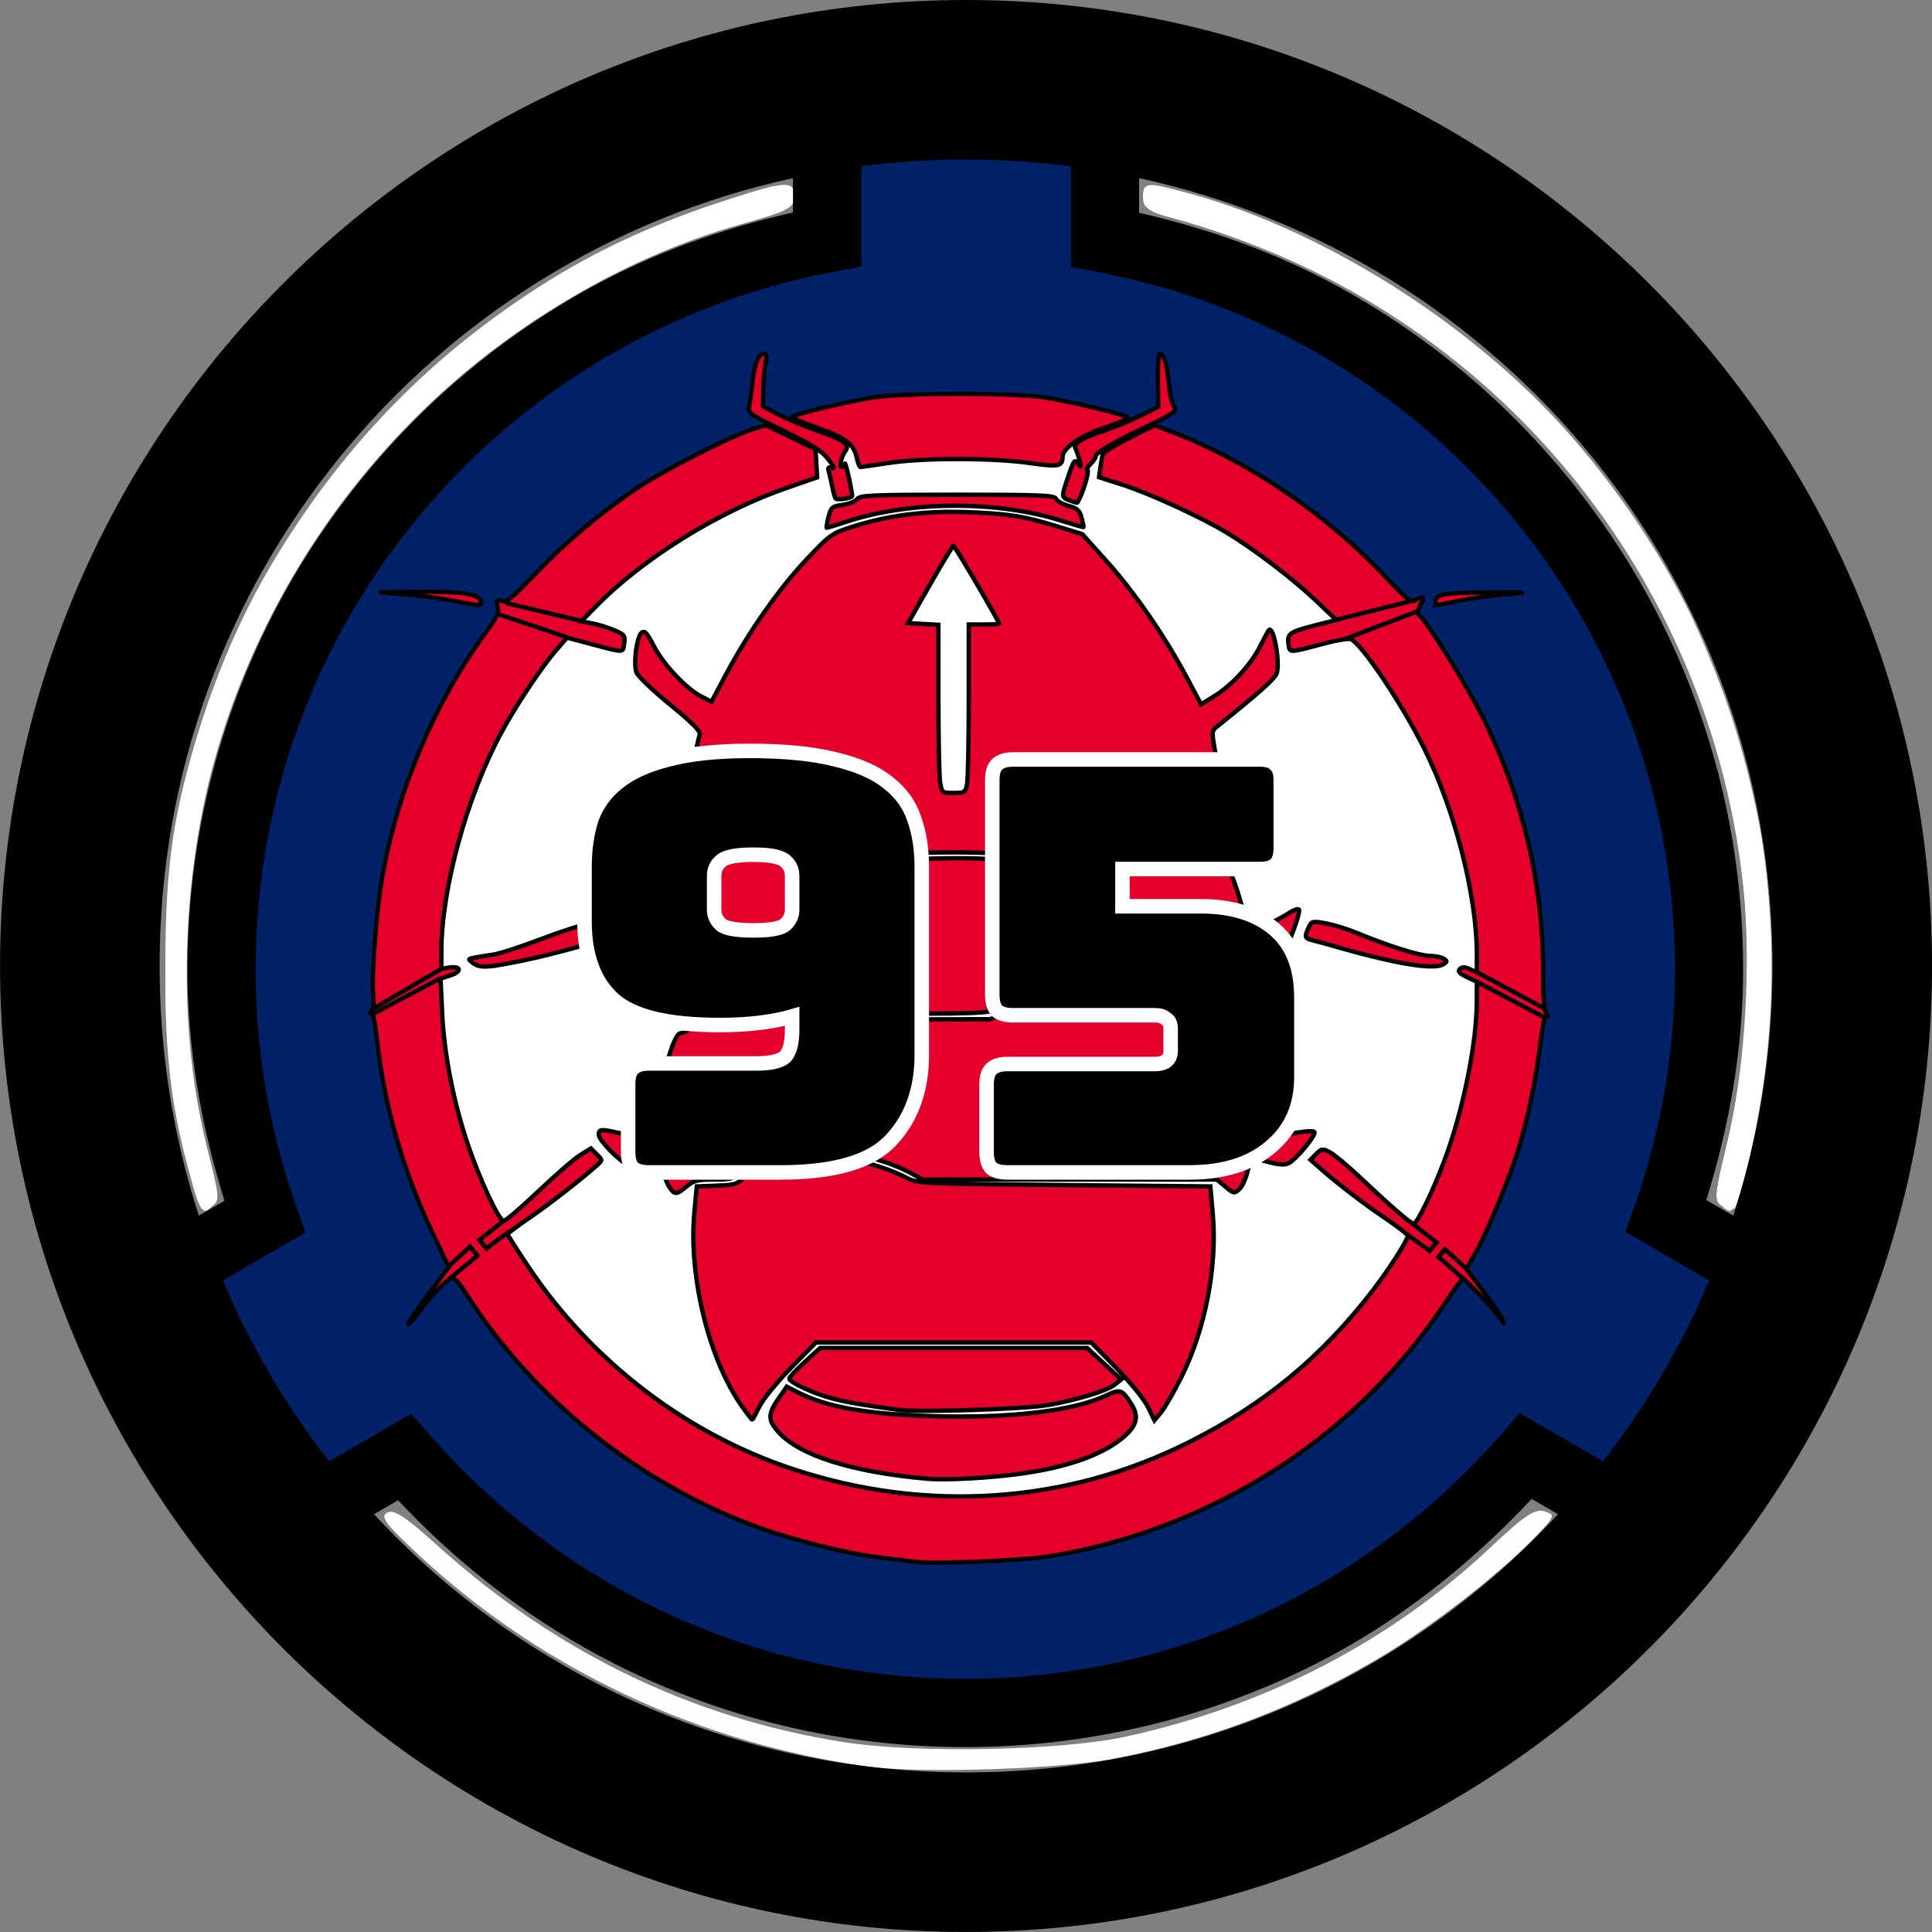 <?xml version="1.0" encoding="windows-1252"?>
<svg width="133.1mm" height="133.1mm" version="1.1" viewBox="0 0 133.1 133.1" xml:space="preserve" xmlns="http://www.w3.org/2000/svg"><rect x="0" y="0" width="133.1" height="133.1" fill="#808080" stroke="none"/><defs><clipPath id="clipPath918"><circle cx="269.77" cy="233.32" r="67.246" fill="#fff" stroke="#000" stroke-width=".468" style="paint-order:stroke fill markers"/></clipPath></defs><g transform="translate(-57.427 -70.189)"><g fill="#fff" fill-opacity=".992" fill-rule="evenodd" stroke-width="5.399"><path transform="matrix(.265 0 0 .265 57.427 70.189)" d="m225.71 459.26c-43.865-6.088-84.333-25.036-116.19-54.403-9.14-8.425-10.776-10.552-8.914-11.593 1.738-0.973 4.768 0.979 12.765 8.221 30.82 27.914 66.482 45.225 105.89 51.405 19.138 3.001 56.728 2.26 73.592-1.45 36.423-8.013 68.678-24.753 94.504-49.047 8.956-8.425 11.722-10.278 14.175-9.499 2.898 0.92 2.777 1.25-2.459 6.697-9.413 9.794-27.708 23.926-41.177 31.808-21.703 12.7-43.491 20.953-68.007 25.758-14.071 2.758-50.792 3.961-64.18 2.103z"/><path transform="matrix(.265 0 0 .265 57.427 70.189)" d="m447.25 312.99c-1.287-1.551-1.02-4.568 1.172-13.214 6.593-26.009 7.56-61.935 2.34-86.919-16.022-76.671-70.564-135.23-145.3-156.01-7.107-1.976-8.321-2.8-8.321-5.651 0-4.369 1.288-4.265 18.945 1.518 52.673 17.254 97.837 56.125 122.72 105.62 7.697 15.31 16.162 41.414 19.07 58.808 4.493 26.884 2.618 63.862-4.546 89.643-2.385 8.584-3.317 9.535-6.081 6.205z"/><path transform="matrix(.265 0 0 .265 57.427 70.189)" d="m48.851 303.21c-5.142-20.694-6.402-34.082-5.587-59.392 0.593-18.416 1.579-27.262 4.346-38.981 16.976-71.892 69.498-129.31 139.16-152.13 17.674-5.79 18.945-5.89 18.945-1.496 0 2.942-1.198 3.678-9.643 5.922-62.528 16.618-115.36 66.241-136.7 128.39-12.343 35.955-14.252 79.561-5.05 115.34 1.943 7.553 2.259 10.943 1.147 12.283-2.767 3.334-3.656 2-6.621-9.935z"/></g><path d="m117.1 189.11c-11.8-1.638-22.399-7.055-30.861-15.771-1.756-1.809-3.291-3.289-3.411-3.289-0.12 0-1.486 0.731-3.036 1.624-1.55 0.893-2.874 1.624-2.943 1.624-0.493 0-7.519-11.899-7.519-12.734 0-0.093 1.325-0.947 2.944-1.899s2.971-1.75 3.003-1.772c0.033-0.023-0.453-1.606-1.079-3.518-1.919-5.863-2.567-10.932-2.324-18.191 0.166-4.963 0.433-7.194 1.224-10.209 3.292-12.552 9.814-22.312 20.012-29.95 5.513-4.129 14.016-7.879 20.584-9.079l2.741-0.501v-7.459l2.496-0.261c3.156-0.33 7.64-0.329 10.397 0.002l2.132 0.256v3.801c0 3.457 0.07 3.801 0.768 3.801 1.617 0 8.682 2.083 12.183 3.593 13.97 6.023 24.539 17.611 29.261 32.085 3.268 10.015 3.28 21.729 0.033 31.826-0.659 2.05-1.16 3.755-1.113 3.787 0.047 0.033 1.41 0.825 3.03 1.762s2.944 1.79 2.944 1.897c0 0.603-3.245 6.539-5.148 9.416l-2.217 3.353-6.295-3.412-2.996 3.154c-7.134 7.51-16.399 12.827-26.349 15.12-4.915 1.133-13.816 1.587-18.461 0.942z" fill="#012169" fill-rule="evenodd" style="paint-order:stroke fill markers"/><g fill="#fff" fill-rule="evenodd"><path transform="matrix(.265 0 0 .265 57.427 70.189)" d="m50.054 307.59c-5.393-18.159-7.106-31.761-7.073-56.164 0.036-26.881 2.018-40.256 9.413-63.52 10.294-32.383 26.231-58.143 51.799-83.724 25.935-25.948 50.557-41.143 84.038-51.863 16.763-5.367 18.197-5.46 18.197-1.18 0 2.935-1.482 3.702-13.912 7.196-28.433 7.992-57.39 24.621-80.1 45.998-53.428 50.295-75.885 125.41-58.321 195.08 3.089 12.252 3.124 12.963 0.709 14.255-2.192 1.173-2.845 0.338-4.752-6.083z" style="paint-order:stroke fill markers"/><path transform="matrix(.265 0 0 .265 57.427 70.189)" d="m447.66 313.49c-2.059-1.153-1.96-2.596 1.024-14.942 21.983-90.932-21.986-185.35-105.96-227.53-11.27-5.661-27.293-11.687-38.799-14.591-5.148-1.299-6.071-2.085-6.071-5.162 0-3.35 0.357-3.552 4.643-2.618 36.573 7.972 79.524 34.289 106.28 65.122 44.961 51.807 61.742 120.07 46.044 187.29-1.604 6.868-3.36 12.762-3.902 13.097-0.542 0.335-2.012 0.035-3.265-0.666z" style="paint-order:stroke fill markers"/></g><g stroke="#000"><g transform="matrix(.719 0 0 .719 -69.98 -31.012)"><circle cx="268.94" cy="234.23" r="54.439" fill="#fff" stroke-width=".379" style="paint-order:stroke fill markers"/><path d="m257.19 303.64c-7.698-1.401-13.334-3.224-19.79-6.399l-2.856-1.405-1.377 0.757c-0.757 0.416-3.758 1.984-6.669 3.484-2.91 1.5-5.527 2.886-5.814 3.081-0.287 0.194-0.789 0.354-1.116 0.354-0.675 0-1.061-0.492-5.651-7.213-1.666-2.439-4.854-7.082-7.083-10.319s-5.481-7.968-7.226-10.514c-1.745-2.547-4.767-6.952-6.716-9.79-1.949-2.838-4.026-5.863-4.614-6.722-0.589-0.859-1.07-1.777-1.07-2.04 0-0.535 0.081-0.612 6.879-6.599 5.584-4.917 5.127-4.022 4.553-8.925-0.68-5.799-0.303-15.061 0.864-21.222 2.589-13.666 9.493-26.575 19.489-36.437 5.091-5.023 9.001-7.975 15.443-11.661l3.175-1.817 0.208-1.964c0.115-1.08 0.442-3.879 0.728-6.22 0.286-2.341 0.519-4.683 0.519-5.204 0-1.962-3.007-1.785 30.314-1.785 28.295 0 30.006 0.026 30.236 0.463 0.134 0.255 0.326 1.356 0.426 2.447 0.1 1.091 0.287 2.699 0.415 3.572 0.128 0.873 0.304 2.413 0.391 3.423 0.087 1.01 0.268 2.676 0.401 3.704 0.134 1.028 0.247 1.946 0.251 2.039 5e-3 0.094 1.173 0.83 2.596 1.636 8.34 4.722 16.006 11.555 22.054 19.656 7.047 9.439 11.602 21.04 13.233 33.703 0.493 3.827 0.426 13.584-0.118 17.198-0.23 1.528-0.336 2.85-0.236 2.938 0.101 0.088 0.904 0.802 1.786 1.587 0.882 0.785 2.014 1.785 2.516 2.222 0.502 0.437 1.804 1.579 2.894 2.538 2.045 1.8 2.844 2.479 3.944 3.354 0.801 0.637 0.849 1.908 0.11 2.913-0.62 0.842-10.573 15.291-13.983 20.299-1.288 1.892-3.206 4.69-4.262 6.218-1.056 1.528-3.018 4.386-4.359 6.35-1.341 1.964-2.978 4.346-3.637 5.292-0.659 0.946-1.844 2.672-2.633 3.837-2.454 3.619-2.377 3.592-5.509 1.949-1.147-0.601-4.05-2.109-6.451-3.351-2.401-1.242-4.768-2.469-5.261-2.728l-0.895-0.471-2.148 1.081c-6.516 3.28-13.531 5.55-21.033 6.808-2.842 0.476-4.345 0.546-11.377 0.529-7.324-0.018-8.434-0.08-11.542-0.646zm19.844-0.513c8.178-0.98 15.989-3.304 23.316-6.935l3.035-1.504 1.509 0.818c0.83 0.45 2.581 1.369 3.89 2.042 1.31 0.674 3.964 2.053 5.899 3.065 1.935 1.012 3.661 1.836 3.836 1.831 0.175-5e-3 1.098-1.166 2.051-2.58 1.614-2.395 10.705-15.666 18.252-26.647 4.2-6.111 7.768-11.319 9.68-14.13l1.513-2.224-0.772-0.65c-0.425-0.358-1.427-1.224-2.228-1.924-0.8-0.7-1.753-1.528-2.117-1.839-0.744-0.636-4.04-3.592-5.672-5.088-0.591-0.542-1.172-0.988-1.291-0.992-0.119-4e-3 -0.15-0.215-0.07-0.47 0.41-1.298 0.943-8.139 0.943-12.105 5.3e-4 -10.726-2.177-20.302-6.861-30.162-6.051-12.741-16.902-24.201-29.185-30.823-2.281-1.23-2.151-0.986-2.55-4.763-0.539-5.092-1.135-10.475-1.254-11.311l-0.122-0.86h-29.357c-27.613 0-29.357 0.027-29.357 0.456 0 0.554-1.605 14.739-1.672 14.778-0.026 0.015-1.238 0.653-2.693 1.419-3.17 1.667-7.311 4.415-10.576 7.018-2.835 2.261-8.093 7.464-10.168 10.064-0.813 1.019-1.547 1.912-1.631 1.984-0.649 0.565-5.227 7.911-6.554 10.516-1.459 2.865-3.619 7.996-4.316 10.253-1.217 3.942-2.345 9.11-2.917 13.361-0.496 3.693-0.427 13.174 0.125 17.055 0.247 1.74 0.45 3.251 0.45 3.358s-2.471 2.372-5.49 5.035c-3.02 2.663-5.718 5.048-5.996 5.301-0.494 0.449-0.478 0.501 0.701 2.252 1.585 2.352 8.947 13.078 17.938 26.134 3.954 5.741 6.947 10.109 9.781 14.272 1.237 1.817 2.348 3.308 2.468 3.313 0.12 5e-3 1.549-0.688 3.175-1.541 1.626-0.852 4.962-2.593 7.413-3.867l4.457-2.317 3.878 1.853c7.381 3.528 14.298 5.581 22.002 6.532 3.86 0.476 12.65 0.488 16.536 0.022zm-12.171-12.732c-0.437-0.061-1.925-0.242-3.307-0.401-3.159-0.364-8.588-1.724-12.039-3.016-11.207-4.194-21.11-12.129-27.497-22.03-1.021-1.583-1.317-1.877-1.688-1.675-0.588 0.321-1.868 1.693-3.062 3.285-0.527 0.702-0.958 1.169-0.958 1.038s0.876-1.409 1.947-2.838l1.947-2.599-1.529-3.201c-2.807-5.877-4.642-12.205-5.317-18.333-0.211-1.919-0.425-2.906-0.606-2.805-0.154 0.085-0.141 5e-3 0.029-0.179 0.194-0.21 0.256-0.839 0.168-1.7-0.169-1.635 0.314-7.872 0.852-11.009 1.431-8.341 5.07-16.962 9.959-23.594 1.069-1.45 1.27-1.893 1.123-2.477-0.16-0.638-0.12-0.692 0.39-0.53 0.475 0.151 1.008-0.28 3.227-2.603 2.918-3.056 6.304-5.908 9.771-8.23 2.51-1.681 8.921-4.947 10.97-5.59l1.333-0.418 4.763 2.299 0.157 2.705-2.813 0.972c-6.684 2.309-13.919 6.808-18.482 11.493l-1.294 1.329 1.03 0.191c0.566 0.105 1.517 0.399 2.112 0.653 0.989 0.422 1.072 0.533 0.963 1.281-0.135 0.923 0.092 0.925-3.494-0.035l-1.978-0.529-1.012 1.157c-1.4 1.6-3.879 5.319-5.3 7.952-3.316 6.144-5.739 15.009-5.739 21v1.615l0.762-0.112c1.143-0.168 1.236 0.379 0.127 0.745l-0.968 0.319 0.16 3.348c0.185 3.874 1.073 8.423 2.432 12.465 1.141 3.393 3.014 7.404 3.457 7.404 0.18 0 1.678-1.283 3.33-2.851 1.651-1.568 3.46-3.132 4.018-3.475l1.015-0.624 0.561 0.561c0.556 0.556 0.556 0.565 0.043 1.031-1.352 1.23-4.69 3.827-6.537 5.085-1.128 0.769-2.05 1.462-2.05 1.541s0.882 1.463 1.96 3.076c6.086 9.105 15.133 16.034 25.36 19.423 12.773 4.233 26.221 3.329 37.923-2.549 7.246-3.64 12.698-8.134 17.646-14.549 1.549-2.009 3.368-4.85 3.36-5.248-3e-3 -0.126-0.973-0.885-2.156-1.685-2.174-1.471-4.464-3.226-6.215-4.763l-0.956-0.839 0.556-0.556c0.509-0.509 0.617-0.524 1.29-0.175 0.404 0.209 1.688 1.278 2.853 2.374 3.048 2.869 4.92 4.488 5.187 4.488 0.334 0 1.868-3.152 2.963-6.085 1.789-4.792 3.081-11.16 3.092-15.231l5e-3 -1.869-0.965-0.46c-0.712-0.339-0.887-0.538-0.669-0.756 0.218-0.218 0.472-0.216 0.965 9e-3l0.669 0.305v-1.705c0-5.639-2.117-13.915-5.058-19.777-2.2-4.384-6.016-10.055-7.026-10.443-0.215-0.083-1.305 0.092-2.422 0.388-3.618 0.959-3.411 0.956-3.545 0.047-0.142-0.97 0.121-1.145 2.725-1.806l1.854-0.471-2.002-1.901c-2.185-2.075-5.94-4.931-8.532-6.488-2.485-1.493-7.329-3.717-9.903-4.547l-2.291-0.738 0.131-0.946c0.072-0.52 0.175-1.091 0.229-1.268 0.054-0.177 1.195-0.873 2.535-1.546l2.437-1.224 1.875 0.723c7.188 2.772 14.696 7.886 20.226 13.778 2.103 2.24 2.431 2.494 2.906 2.239 0.813-0.435 0.885-0.356 0.446 0.492-0.247 0.478-0.303 0.84-0.144 0.938 0.647 0.4 4.678 6.858 6.187 9.913 3.787 7.666 5.724 15.865 5.724 24.227 0 2.613 0.099 3.831 0.331 4.081 0.182 0.196 0.2 0.283 0.04 0.194-0.195-0.109-0.399 0.731-0.617 2.541-0.412 3.417-1.161 7.093-2.033 9.979-0.879 2.908-3.04 8.165-4.181 10.172l-0.894 1.573 1.518 1.999c0.835 1.1 1.66 2.297 1.833 2.661l0.314 0.661-0.467-0.661c-0.663-0.939-3.295-3.704-3.526-3.704-0.106 0-0.713 0.799-1.349 1.776-5.336 8.202-12.75 14.85-21.528 19.306-5.382 2.732-11.178 4.619-16.949 5.519-2.528 0.394-11.042 0.728-12.684 0.498zm1.191-7.952c-7.206-0.632-12.301-2.241-14.297-4.513-0.989-1.126-0.985-1.679 0.021-3.142l0.806-1.171 1.088 0.555c2.819 1.438 6.741 2.109 13.335 2.28 7.282 0.189 13.223-0.553 16.293-2.036 1.232-0.595 1.451-0.508 2.34 0.93 0.693 1.121 0.493 1.977-0.706 3.03-1.929 1.694-5.227 2.903-9.672 3.546-3.017 0.436-7.372 0.683-9.208 0.522zm-17.686-6.826c-3.204-4.461-5.208-12.526-4.639-18.671l0.232-2.514 1.934-0.075c1.821-0.071 1.98-0.127 2.71-0.959 0.911-1.038 2.781-1.905 4.637-2.151 2.43-0.322 8.134 0.919 10.827 2.356 1.032 0.551 1.4 0.568 15.081 0.697l14.023 0.132 0.233 2.646c0.442 5.013-0.722 11.061-3.003 15.61-0.73 1.455-1.611 2.986-1.957 3.402l-0.63 0.757-0.628-1.286c-0.355-0.726-1.675-2.352-3.031-3.733l-2.403-2.447h-26.372l-2.403 2.447c-1.327 1.351-2.678 3.01-3.017 3.704-0.338 0.691-0.645 1.257-0.683 1.257-0.038 0-0.448-0.528-0.911-1.173zm14.908 0.224c-3.58-0.49-4.975-0.731-6.35-1.096-1.786-0.474-4.101-1.548-4.101-1.902 0-0.128 0.664-0.841 1.476-1.583l1.476-1.349h25.592l3.261 3.019-0.583 0.472c-0.738 0.598-3.422 1.431-6.34 1.968-2.158 0.397-12.504 0.735-14.432 0.471zm-21.936-21.343c-0.212-0.327-0.463-0.953-0.557-1.389-0.322-1.484-0.256-1.443-1.724-1.056-0.75 0.198-1.56 0.291-1.802 0.207-0.735-0.255-2.688-2.273-2.688-2.778 0-0.543 0.212-0.565 1.837-0.19 0.646 0.149 1.807 0.192 2.58 0.095l1.405-0.175 4e-3 -1.755c6e-3 -2.815 1.295-7.709 2.03-7.709 0.222 0 0.748-0.29 1.169-0.644l0.766-0.644 27.741-0.05 1.938-0.895c3.116-1.438 4.973-1.841 8.553-1.855 3.54-0.014 4.687 0.358 6.032 1.957 0.631 0.749 0.802 0.805 2.613 0.842 1.608 0.033 2.051 0.142 2.6 0.639 0.364 0.329 0.888 0.64 1.166 0.691 0.343 0.062 0.663 0.557 1 1.547 0.579 1.696 1.273 5.452 1.273 6.883v0.993l1.389 0.171c0.764 0.094 2.037 0.047 2.828-0.104 0.792-0.152 1.532-0.183 1.645-0.07 0.236 0.236-1.684 2.579-2.447 2.988-0.47 0.251-1.116 0.163-3.188-0.434-0.336-0.097-0.506 0.172-0.749 1.185-0.173 0.72-0.538 1.513-0.812 1.76-0.472 0.427-0.541 0.415-1.322-0.243l-0.824-0.693h-28.203l-1.158-0.637c-2.666-1.467-8.266-2.722-11.029-2.472-1.965 0.178-3.976 1.047-5.095 2.201-0.836 0.862-0.973 0.908-2.709 0.908-1.564 0-1.942 0.096-2.614 0.661-0.966 0.813-1.16 0.82-1.647 0.066zm0.599-15.628c-0.571-0.434-0.998-1.965-1.229-4.409l-0.188-1.979-1.321-0.221c-1.652-0.277-2.101-0.681-2.787-2.514-0.743-1.985-0.424-2.203 1.505-1.025 0.849 0.518 1.842 1.014 2.205 1.101 0.636 0.152 0.679 0.078 1.127-1.905 0.696-3.083 1.501-4.637 2.607-5.035 0.901-0.324 1.821-1.483 1.821-2.294 0-0.232 0.105-0.422 0.233-0.422s2.301 0.78 4.829 1.734c5.421 2.046 6.644 2.23 10.417 1.568 3.681-0.646 11.449-0.648 15.081-5e-3 3.786 0.671 5.029 0.485 10.497-1.564 2.543-0.953 4.764-1.734 4.935-1.734s0.311 0.271 0.311 0.603c0 0.867 0.688 1.725 1.805 2.251 0.795 0.374 1.085 0.743 1.594 2.027 0.343 0.864 0.769 2.285 0.947 3.158 0.178 0.873 0.462 1.634 0.631 1.69 0.323 0.108 2.59-0.903 3.809-1.698 0.394-0.257 0.794-0.39 0.889-0.296 0.095 0.095-0.148 1.01-0.54 2.035-0.765 2.002-0.712 1.964-3.477 2.524l-0.823 0.167-0.138 2.218c-0.136 2.18-0.771 4.101-1.423 4.301-0.164 0.05-0.657-0.211-1.097-0.581-0.687-0.578-1.055-0.672-2.63-0.672-1.708 0-1.882-0.055-2.608-0.827-0.427-0.455-1.372-1.109-2.1-1.453-2.922-1.381-9.336-0.573-13.892 1.752-0.996 0.508-1.565 0.528-14.916 0.528h-13.881l-0.786 0.661c-0.904 0.761-0.84 0.747-1.409 0.313zm-19.424-5.848c-0.497-0.363-0.492-0.38 0.148-0.512 0.364-0.075 1.156-0.204 1.76-0.285 0.605-0.081 2.666-0.747 4.58-1.479 1.915-0.732 4.006-1.403 4.649-1.491 1.095-0.15 1.185-0.115 1.447 0.573 0.153 0.403 0.246 0.758 0.205 0.787-0.363 0.267-5.212 1.594-7.747 2.12-3.675 0.763-4.341 0.801-5.042 0.288zm88.254-0.148c-1.237-0.254-3.38-0.787-4.763-1.185-1.382-0.398-2.781-0.785-3.109-0.861-0.674-0.156-0.715-0.319-0.307-1.214 0.274-0.601 0.358-0.621 1.65-0.386 0.749 0.136 2.078 0.545 2.953 0.91 2.927 1.218 6.046 2.201 6.998 2.205 0.518 2e-3 1.121 0.121 1.339 0.265 0.353 0.232 0.353 0.289 0 0.521-0.559 0.367-2.147 0.282-4.763-0.255zm-54.59-9.722c-0.411-0.062-2.777-0.877-5.258-1.812-2.481-0.935-4.798-1.7-5.15-1.7s-1.123 0.246-1.714 0.548c-0.59 0.301-1.127 0.494-1.193 0.428-0.233-0.233 0.866-7.779 1.381-9.484 0.095-0.313-0.72-1.134-2.854-2.874-1.643-1.34-3.089-2.728-3.213-3.086-0.3-0.861 0.031-3.406 0.494-3.79 0.296-0.245 0.518-8e-3 1.157 1.238 0.907 1.768 3.123 4.132 4.563 4.866l0.983 0.502 1.366-2.575c2.134-4.02 5.115-8.283 7.715-11.031 2.321-2.452 2.434-2.532 4.541-3.198 3.442-1.088 6.925-1.516 11.025-1.357 3.892 0.151 5.34 0.389 8.682 1.423l2.199 0.681 2.381 2.653c2.64 2.942 5.557 7.178 7.633 11.086l1.363 2.567 1.271-0.782c1.685-1.037 3.511-3.024 4.394-4.78 0.394-0.783 0.767-1.48 0.83-1.549 0.432-0.469 1.074 2.886 0.778 4.066-0.139 0.552-1.492 1.772-5.771 5.202-0.497 0.398-0.5 0.486-0.097 2.646 0.743 3.979 1.141 7.658 0.83 7.657-0.156-5.3e-4 -0.674-0.239-1.151-0.529-0.476-0.29-1.152-0.528-1.501-0.528s-2.698 0.765-5.22 1.699c-5.474 2.029-6.827 2.239-10.14 1.576-3.245-0.649-12.489-0.655-15.61-9e-3 -2.049 0.424-3.151 0.481-4.716 0.247zm13.679-7.25c0.091-0.455 0.165-4.086 0.165-8.07v-7.243h1.455c0.8 0 1.455-0.039 1.455-0.086 0-0.209-4.252-7.454-4.374-7.454-0.075 0-1.084 1.667-2.242 3.704l-2.105 3.704 2.901 0.159 3e-3 7.064c2e-3 3.885 0.077 7.511 0.167 8.057 0.159 0.965 0.195 0.992 1.287 0.992 1.046 0 1.134-0.057 1.288-0.827zm-49.312-17.604c-1.091-0.215-3.115-0.484-4.498-0.597l-2.514-0.205 3.307-0.038c4.354-0.051 6.032 0.157 6.37 0.789 0.32 0.599 0.125 0.602-2.666 0.052zm94.196 0.241c0.018-0.873 0.512-0.975 4.942-1.025 3.941-0.045 4.161-0.026 1.933 0.164-1.382 0.118-3.447 0.405-4.587 0.637-2.41 0.491-2.293 0.48-2.288 0.224zm-58.16-8.237c0.24-0.946 0.346-1.038 1.352-1.173 0.6-0.081 1.227-0.333 1.394-0.561 0.265-0.363 1.467-0.414 9.609-0.414 7.997 0 9.327 0.055 9.457 0.394 0.083 0.217 0.613 0.518 1.177 0.67 0.835 0.225 1.069 0.434 1.256 1.127 0.127 0.468 0.213 0.876 0.192 0.907-0.021 0.03-0.961-0.238-2.09-0.596-6.117-1.943-14.454-1.925-20.482 0.042-1.063 0.347-1.977 0.631-2.029 0.631-0.053 0 0.021-0.462 0.165-1.027zm23.033-1.627c-0.727-0.292-0.727-0.292-0.038-2.333 0.504-1.492 0.592-1.605 0.918-1.176 0.317 0.418 0.332 0.372 0.125-0.376-0.129-0.468-0.301-0.958-0.382-1.089-0.256-0.414 0.706-1.014 2.619-1.635 1.019-0.33 2.632-0.99 3.585-1.466l1.733-0.866-0.033-2.537c-0.018-1.395 0.061-2.537 0.176-2.537 0.395 0 0.686 0.929 0.866 2.767 0.1 1.012 0.313 2 0.474 2.194 0.415 0.5 0.147 0.7-2.857 2.132-3.033 1.445-4.606 2.374-4.606 2.719 0 0.134-0.238 0.481-0.529 0.772s-0.418 0.529-0.282 0.529 6e-3 0.714-0.289 1.587c-0.295 0.873-0.614 1.58-0.71 1.571-0.096-9e-3 -0.442-0.124-0.769-0.256zm-22.363-0.169c-0.071-0.121-0.212-0.637-0.313-1.146-0.101-0.509-0.248-1.152-0.326-1.429-0.111-0.39-0.042-0.464 0.307-0.33 0.298 0.115 0.174-0.175-0.369-0.861-0.632-0.798-1.604-1.415-4.274-2.712-3.255-1.581-3.447-1.717-3.304-2.34 0.084-0.364 0.22-1.317 0.304-2.117 0.193-1.839 0.594-2.91 1.089-2.91 0.3 0 0.341 0.192 0.187 0.86-0.109 0.473-0.208 1.603-0.219 2.511l-0.021 1.652 1.455 0.772c0.8 0.424 2.567 1.159 3.927 1.631 2.444 0.85 2.989 1.267 2.491 1.904-0.376 0.48-0.586 1.518-0.308 1.518 0.132 0 0.252-0.149 0.266-0.331 0.015-0.182 0.194 0.433 0.398 1.366 0.204 0.933 0.341 1.727 0.304 1.764-0.224 0.224-1.486 0.381-1.594 0.198zm2.049-3.858c-0.286-1.351-1.048-1.941-3.722-2.881-1.369-0.481-2.488-0.957-2.488-1.058 0-0.203 4.596-1.319 7.673-1.863 2.689-0.475 13.98-0.475 16.669 0 3.123 0.552 7.656 1.657 7.808 1.903 0.076 0.123-0.89 0.559-2.147 0.968-2.253 0.734-4.069 1.971-4.078 2.78-0.011 0.959-0.341 1.023-3.187 0.618-3.535-0.502-10.235-0.505-13.478-5e-3 -1.382 0.213-2.593 0.39-2.691 0.392-0.098 3e-3 -0.259-0.382-0.359-0.855z" clip-path="url(#clipPath918)" fill="#e4002b" stroke-width=".417"/></g><path d="m156.86 156.16c1.493 1.314 1.373 1.245 1.612 1.485" stroke-width=".3" style="paint-order:stroke fill markers"/><path d="m156.45 156.71 1.882 1.653" fill="#e4002b" stroke-width=".3" style="paint-order:stroke fill markers"/><g stroke-width=".3"><path d="m157.07 156.15-0.639 0.746" style="paint-order:stroke fill markers"/><path d="m154.72 154.47 1.787 1.408" style="paint-order:stroke fill markers"/><path d="m154.28 155.17 1.698 1.234" style="paint-order:stroke fill markers"/><path d="m156.47 155.68-0.643 0.812" style="paint-order:stroke fill markers"/><path d="m89.925 155.98c-1.486 1.321-1.367 1.251-1.605 1.492" style="paint-order:stroke fill markers"/></g><path d="m90.39 156.64-2.016 1.662" fill="#e4002b" stroke-width=".3" style="paint-order:stroke fill markers"/><g stroke-width=".3"><path d="m89.725 155.96 0.678 0.85" style="paint-order:stroke fill markers"/><path d="m92.128 154.29-1.78 1.416" style="paint-order:stroke fill markers"/><path d="m92.575 154.99-1.692 1.242" style="paint-order:stroke fill markers"/><path d="m90.384 155.51 0.647 0.809" style="paint-order:stroke fill markers"/></g></g><g stroke="#fff" aria-label="95"><path d="m111.21 150.96h-9.088q-0.751 0-1.106-0.316-0.316-0.356-0.316-1.106v-4.662q0-0.751 0.316-1.067 0.356-0.356 1.106-0.356h7.389q1.462 0 1.976-0.435 0.514-0.474 0.514-1.936v-0.869q-0.948 0.277-2.213 0.435-1.225 0.158-2.805 0.158-5.334 0-7.31-1.778-1.976-1.817-1.976-5.334v-3.793q0-1.817 0.474-3.279 0.514-1.462 1.778-2.489 1.304-1.067 3.517-1.62 2.213-0.593 5.611-0.593 3.635 0 5.927 0.593 2.331 0.553 3.635 1.62 1.304 1.027 1.778 2.489 0.514 1.462 0.514 3.279v12.96q0 3.595-2.094 5.848-2.055 2.252-7.626 2.252zm0.79-18.096v-2.331q0-0.632-0.474-1.027-0.474-0.435-2.173-0.435-1.778 0-2.252 0.435-0.474 0.395-0.474 1.027v2.331q0 0.593 0.474 1.027 0.474 0.395 2.252 0.395 1.699 0 2.173-0.395 0.474-0.435 0.474-1.027z"/><path d="m139.38 150.96h-12.565q-0.751 0-1.106-0.316-0.316-0.356-0.316-1.106v-4.623q0-0.751 0.316-1.067 0.356-0.356 1.106-0.356h10.194q0.474 0 0.751-0.198 0.316-0.237 0.316-0.711v-1.541q0-0.474-0.316-0.672-0.277-0.237-0.751-0.237h-9.799q-0.751 0-1.106-0.316-0.316-0.356-0.316-1.106v-14.777q0-0.751 0.316-1.067 0.356-0.356 1.106-0.356h17.029q0.751 0 1.067 0.356 0.356 0.316 0.356 1.067v4.702q0 0.751-0.356 1.106-0.316 0.316-1.067 0.316h-9.483v2.568h5.413q3.2 0 5.057 1.58t1.857 4.702v5.492q0 3.003-2.094 4.781-2.055 1.778-5.611 1.778z"/></g><path d="m123.98 70.189c-36.689 0-66.549 29.86-66.549 66.549s29.86 66.549 66.549 66.549c36.689 0 66.549-29.86 66.549-66.549s-29.86-66.549-66.549-66.549zm0 10.992c2.449 0 4.859 0.159 7.222 0.464v6.934l1.911 0.363c5.085 0.966 9.95 2.727 14.496 5.248v-0.003c4.839 2.684 9.164 6.15 12.856 10.299 3.901 4.385 6.946 9.358 9.055 14.797v3e-3h3e-3c2.187 5.635 3.295 11.573 3.295 17.678 0 5.595-0.933 11.053-2.767 16.256l-0.646 1.835 5.771 3.351c-1.896 4.488-4.366 8.671-7.315 12.462l-5.737-3.329-1.275 1.461c-4.151 4.765-9.285 8.778-14.875 11.606l-3e-3 3e-3c-3.347 1.696-6.891 3.002-10.53 3.875-3.748 0.901-7.622 1.365-11.514 1.365-3.887 0-7.76-0.459-11.498-1.359h-3e-3c-3.638-0.874-7.175-2.178-10.525-3.869-5.584-2.822-10.718-6.822-14.861-11.578l-1.274-1.463-5.663 3.289c-2.95-3.791-5.419-7.973-7.315-12.462l5.693-3.304-0.653-1.838c-1.847-5.215-2.785-10.693-2.785-16.301 0-6.112 1.107-12.057 3.301-17.698h0.003v-3e-3c2.115-5.452 5.165-10.426 9.08-14.818 3.704-4.155 8.035-7.612 12.889-10.297 4.552-2.514 9.43-4.267 14.529-5.227l1.914-0.362v-6.917c2.364-0.305 4.774-0.464 7.223-0.464zm-11.922 1.28v2.365c-4.885 1.109-9.613 2.779-14.016 5.211l-0.003 0.003c-5.314 2.939-10.069 6.733-14.123 11.281-4.282 4.804-7.635 10.272-9.953 16.246-2.404 6.182-3.623 12.717-3.623 19.399 0 5.461 0.946 10.797 2.555 15.945l-1.769 1.027c-1.753-5.413-2.704-11.192-2.704-17.199 0-26.654 18.643-48.84 43.635-54.277zm23.844 0c24.992 5.437 43.635 27.624 43.635 54.277 0 6.008-0.95 11.787-2.704 17.2l-1.855-1.077c1.597-5.133 2.537-10.449 2.537-15.896 0-6.675-1.217-13.203-3.613-19.377v-3e-3c-2.311-5.96-5.658-11.426-9.925-16.223-4.04-4.541-8.787-8.343-14.088-11.283-4.397-2.438-9.112-4.115-13.986-5.23zm27.045 90.992 1.818 1.055c-10.138 10.946-24.641 17.787-40.785 17.787-16.143 0-30.647-6.841-40.785-17.787l1.658-0.963c4.293 4.578 9.364 8.459 14.928 11.27v3e-3c3.669 1.853 7.548 3.284 11.545 4.244 4.103 0.988 8.344 1.488 12.6 1.488 4.264 0 8.504-0.509 12.611-1.496 3.997-0.96 7.882-2.391 11.555-4.252 5.564-2.815 10.562-6.771 14.855-11.348z" color="#000000" color-rendering="auto" dominant-baseline="auto" image-rendering="auto" shape-rendering="auto" solid-color="#000000" style="font-feature-settings:normal;font-variant-alternates:normal;font-variant-caps:normal;font-variant-ligatures:normal;font-variant-numeric:normal;font-variant-position:normal;isolation:auto;mix-blend-mode:normal;paint-order:markers stroke fill;shape-padding:0;text-decoration-color:#000000;text-decoration-line:none;text-decoration-style:solid;text-indent:0;text-orientation:mixed;text-transform:none;white-space:normal"/><g fill="#e4002b" stroke="#000" stroke-width=".3"><path d="m92.248 111.72 5.15 1.228" style="paint-order:stroke fill markers"/><path d="m96.453 114.08-4.63-1.559" style="paint-order:stroke fill markers"/><path d="m87.902 136.9-4.772 2.788" style="paint-order:stroke fill markers"/><path d="m87.713 137.61-4.63 2.457" style="paint-order:stroke fill markers"/><path d="m149.34 112.92 5.495-1.367" style="paint-order:stroke fill markers"/><path d="m150.09 114.21 5.044-1.926" style="paint-order:stroke fill markers"/><path d="m159.12 137.13 4.717 2.537" style="paint-order:stroke fill markers"/><path d="m159.07 137.77 4.747 2.51" style="paint-order:stroke fill markers"/></g></g></svg>